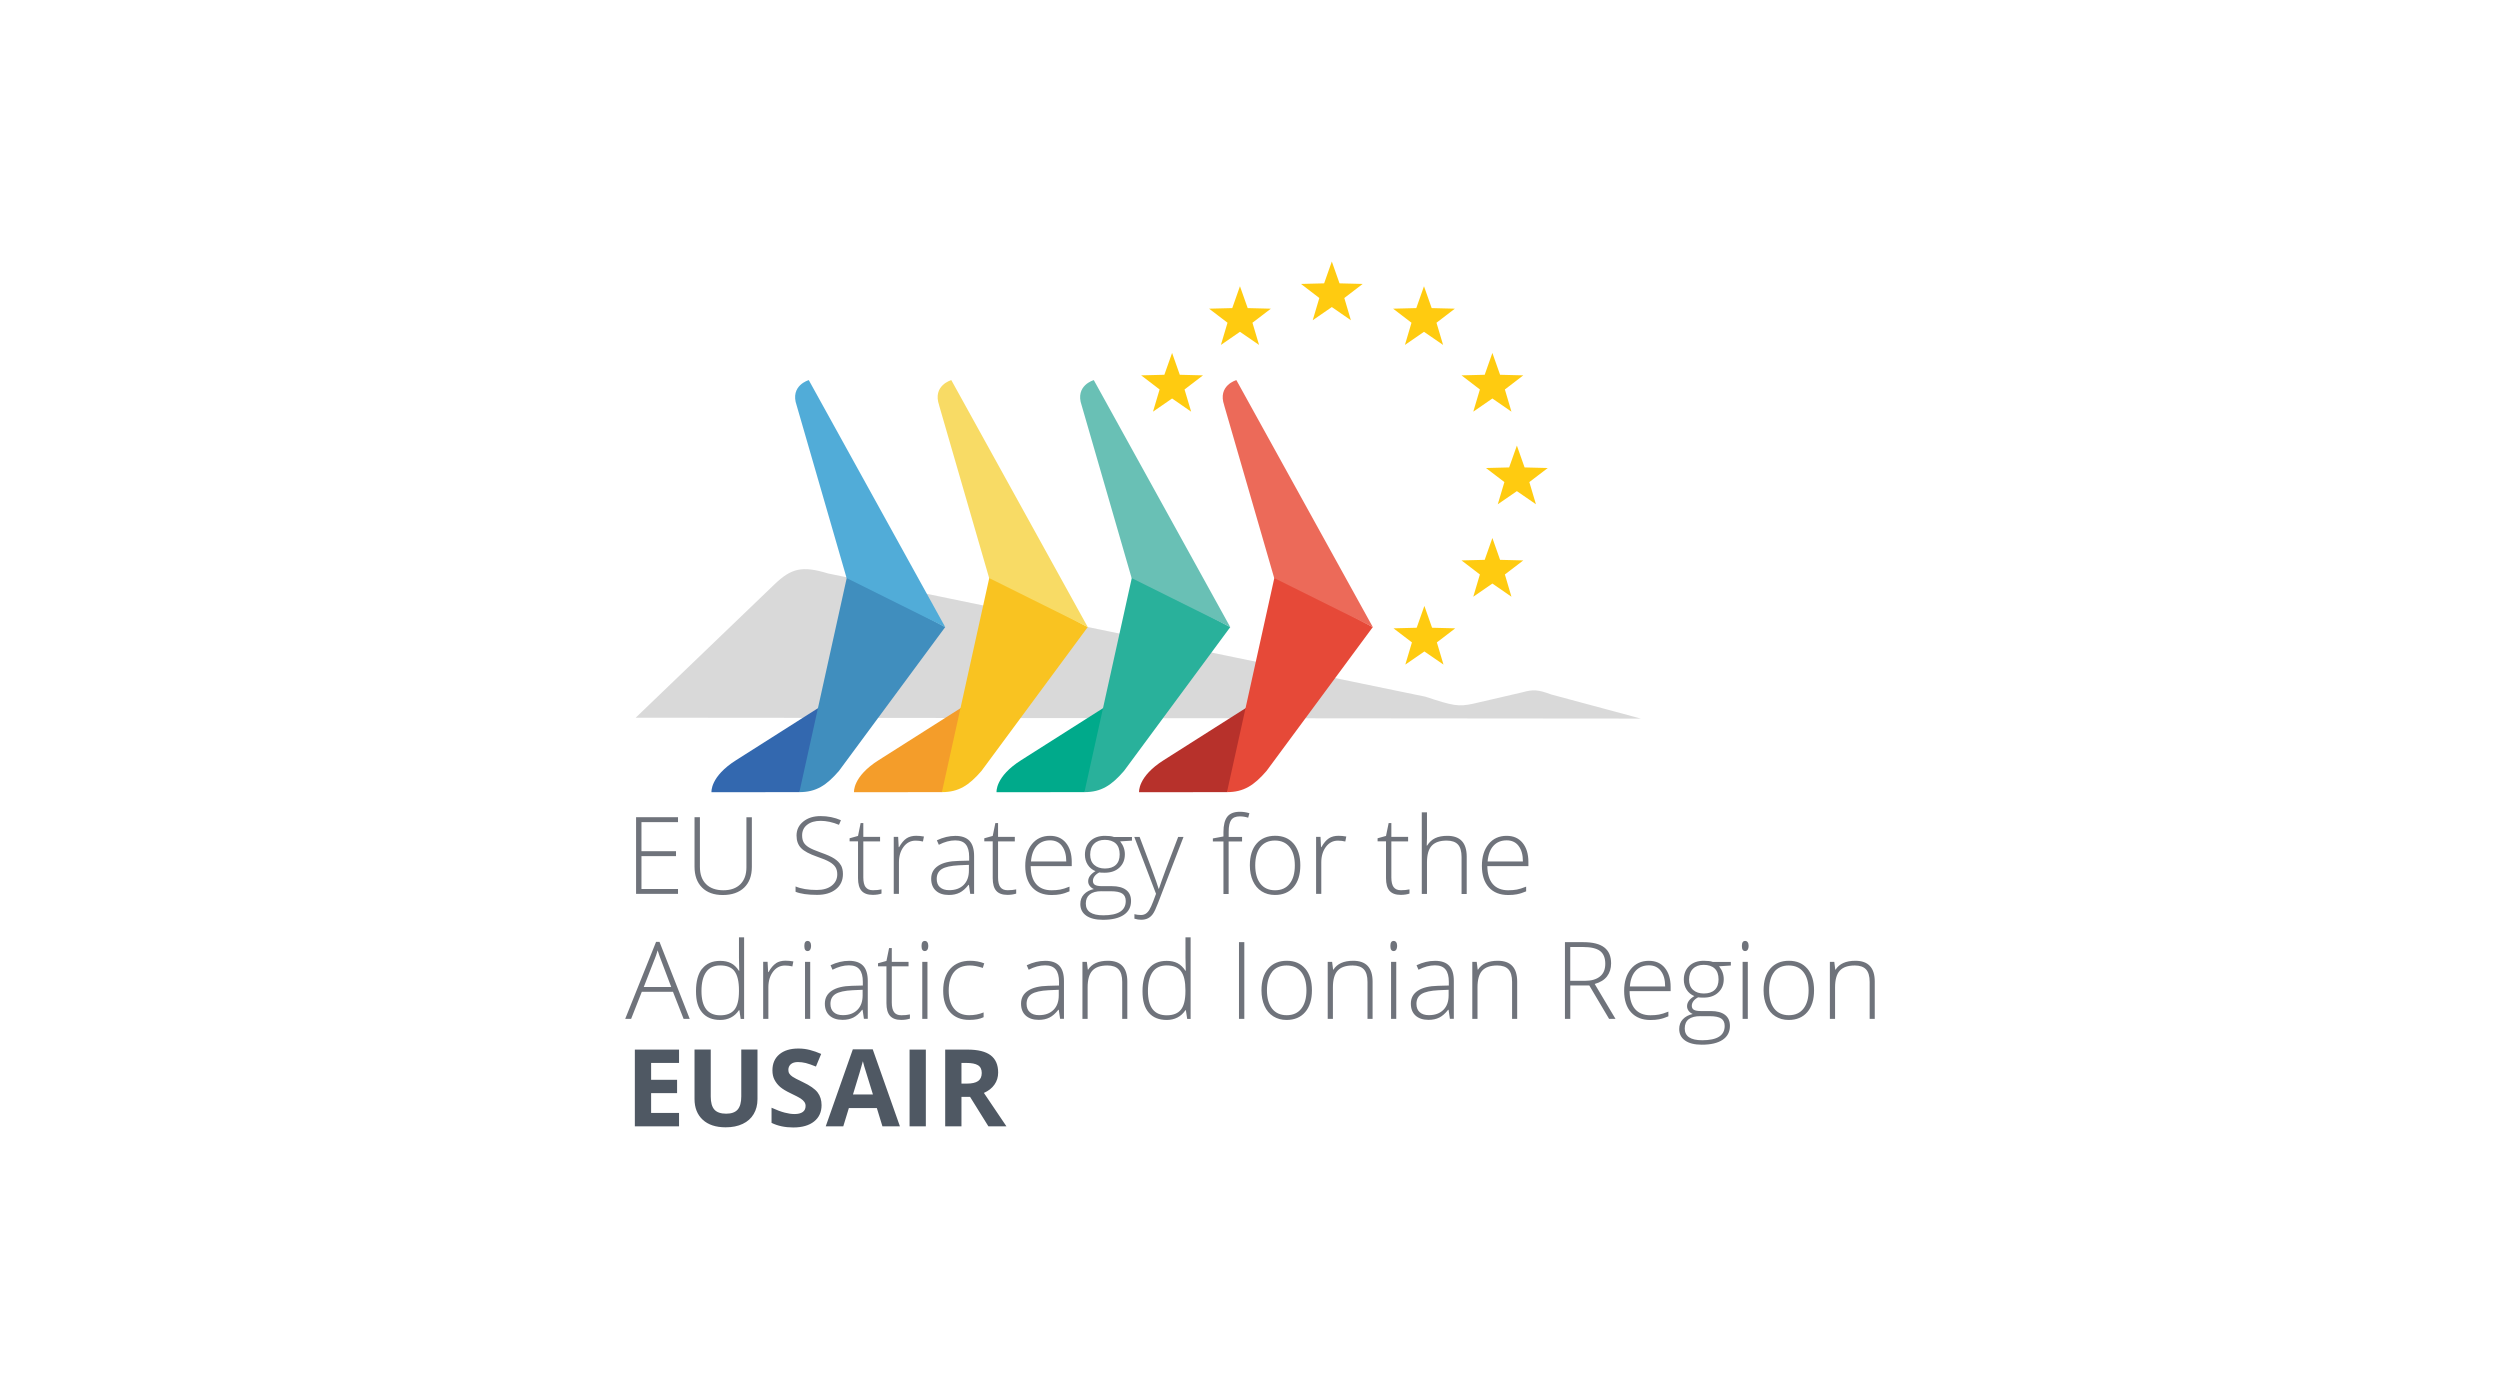 <?xml version="1.0" encoding="UTF-8"?>
<svg xmlns="http://www.w3.org/2000/svg" id="Livello_1" data-name="Livello 1" viewBox="0 0 510.24 283.46">
  <defs>
    <style>
      .cls-1 {
        fill: #69c0b5;
      }

      .cls-1, .cls-2, .cls-3, .cls-4, .cls-5, .cls-6, .cls-7, .cls-8, .cls-9, .cls-10, .cls-11, .cls-12, .cls-13, .cls-14, .cls-15, .cls-16 {
        stroke-width: 0px;
      }

      .cls-2 {
        fill: #4f5863;
      }

      .cls-3 {
        fill: #29b19b;
      }

      .cls-4 {
        fill: #408ebe;
      }

      .cls-5 {
        fill: #b7312b;
      }

      .cls-6 {
        fill: #51acd8;
      }

      .cls-7 {
        fill: #ffcb10;
      }

      .cls-8 {
        fill: #ec6a59;
      }

      .cls-9 {
        fill: #3368af;
      }

      .cls-10 {
        fill: #e64938;
      }

      .cls-11 {
        fill: #f49d2a;
      }

      .cls-12 {
        fill: #f8db65;
      }

      .cls-13 {
        fill: #d9d9d9;
      }

      .cls-14 {
        fill: #f9c321;
      }

      .cls-15 {
        fill: #6f737b;
      }

      .cls-16 {
        fill: #00aa8b;
      }
    </style>
  </defs>
  <polygon class="cls-7" points="275.71 65.36 271.82 62.67 267.92 65.36 269.27 60.82 265.52 57.95 270.25 57.83 271.82 53.37 273.39 57.83 278.12 57.95 274.37 60.82 275.71 65.36"></polygon>
  <polygon class="cls-7" points="256.97 70.4 253.07 67.72 249.18 70.4 250.53 65.87 246.77 63 251.5 62.88 253.07 58.42 254.65 62.88 259.38 63 255.62 65.87 256.97 70.4"></polygon>
  <polygon class="cls-7" points="243.11 84.02 239.22 81.33 235.32 84.02 236.67 79.49 232.91 76.61 237.64 76.49 239.22 72.03 240.79 76.49 245.52 76.61 241.76 79.49 243.11 84.02"></polygon>
  <polygon class="cls-7" points="294.53 70.4 290.63 67.72 286.74 70.4 288.08 65.87 284.33 63 289.06 62.88 290.63 58.42 292.2 62.88 296.93 63 293.18 65.87 294.53 70.4"></polygon>
  <polygon class="cls-7" points="294.61 135.64 290.71 132.96 286.82 135.64 288.17 131.11 284.41 128.24 289.14 128.12 290.71 123.66 292.28 128.12 297.01 128.24 293.26 131.11 294.61 135.64"></polygon>
  <polygon class="cls-7" points="308.48 84.02 304.59 81.33 300.69 84.02 302.04 79.49 298.29 76.61 303.02 76.49 304.59 72.03 306.16 76.49 310.89 76.61 307.14 79.49 308.48 84.02"></polygon>
  <polygon class="cls-7" points="308.48 121.79 304.59 119.1 300.69 121.79 302.04 117.25 298.29 114.38 303.02 114.26 304.59 109.8 306.16 114.26 310.89 114.38 307.14 117.25 308.48 121.79"></polygon>
  <polygon class="cls-7" points="313.48 102.92 309.59 100.24 305.69 102.92 307.04 98.39 303.28 95.52 308.01 95.4 309.59 90.94 311.16 95.4 315.89 95.52 312.13 98.39 313.48 102.92"></polygon>
  <g>
    <path class="cls-13" d="M129.75,146.47l28.3-27.19c3.45-3.31,5.65-3.86,10.95-2.24l121.91,25.15c5.66,1.87,6.76,2.09,9.78,1.43l9.96-2.31c2.31-.63,3.2-.58,5.99.44l18.25,4.91-205.14-.18Z"></path>
    <path class="cls-9" d="M191.18,129.16l-28.02,32.51-17.95.02s-.33-3.18,5.07-6.57l40.9-25.97Z"></path>
    <path class="cls-4" d="M163.15,161.67l9.82-44.41,19.94,10.73-21.69,29.36c-2.55,2.94-4.64,4.32-8.08,4.32"></path>
    <path class="cls-6" d="M162.59,82.73l10.2,35.25,20.13,10.01-27.85-50.41s-3.9,1.08-2.48,5.15"></path>
    <path class="cls-11" d="M220.27,129.16l-28.02,32.51-17.95.02s-.33-3.18,5.07-6.57l40.9-25.97Z"></path>
    <path class="cls-14" d="M192.24,161.67l9.82-44.41,19.94,10.73-21.69,29.36c-2.55,2.94-4.64,4.32-8.08,4.32"></path>
    <path class="cls-12" d="M191.67,82.73l10.21,35.25,20.13,10.01-27.85-50.41s-3.9,1.08-2.48,5.15"></path>
    <path class="cls-16" d="M249.36,129.16l-28.02,32.51-17.95.02s-.33-3.18,5.07-6.57l40.89-25.97Z"></path>
    <path class="cls-3" d="M221.33,161.67l9.82-44.41,19.94,10.73-21.69,29.36c-2.55,2.94-4.64,4.32-8.08,4.32"></path>
    <path class="cls-1" d="M220.76,82.73l10.2,35.25,20.13,10.01-27.85-50.41s-3.9,1.08-2.48,5.15"></path>
    <path class="cls-5" d="M278.45,129.16l-28.02,32.51-17.95.02s-.33-3.18,5.07-6.57l40.89-25.97Z"></path>
    <path class="cls-10" d="M250.42,161.67l9.82-44.41,19.94,10.73-21.69,29.36c-2.55,2.94-4.64,4.32-8.08,4.32"></path>
    <path class="cls-8" d="M249.85,82.73l10.21,35.25,20.13,10.01-27.85-50.41s-3.9,1.08-2.48,5.15"></path>
    <path class="cls-2" d="M197.99,223.87l3.74,6.01h3.68c-.71-1.03-2.25-3.3-4.6-6.82.93-.41,1.65-.97,2.15-1.69.51-.72.76-1.54.76-2.46,0-1.58-.51-2.75-1.53-3.53-1.02-.77-2.59-1.16-4.72-1.16h-4.56v15.66h3.32v-6.01h1.77ZM196.22,216.94h1.01c1.07,0,1.86.16,2.37.47.51.31.77.84.77,1.58s-.25,1.3-.75,1.65c-.5.35-1.27.52-2.32.52h-1.07v-4.23ZM188.96,214.22h-3.32v15.66h3.32v-15.66ZM174.09,223.37c1.11-3.6,1.79-5.87,2.02-6.78.06.26.15.61.28,1.05.13.44.72,2.35,1.77,5.73h-4.08ZM183.67,229.88l-5.55-15.72h-4.06l-5.53,15.72h3.58l1.14-3.73h5.71l1.14,3.73h3.58ZM166.86,222.95c-.54-.7-1.55-1.41-3.01-2.1-1.11-.53-1.81-.89-2.1-1.1-.3-.2-.51-.41-.65-.63-.14-.22-.2-.47-.2-.77,0-.47.17-.85.5-1.15.34-.29.82-.44,1.45-.44.53,0,1.06.07,1.61.2.55.14,1.24.38,2.07.72l1.07-2.58c-.81-.35-1.58-.62-2.32-.81-.74-.19-1.52-.29-2.33-.29-1.66,0-2.95.4-3.89,1.19-.94.79-1.41,1.88-1.41,3.27,0,.74.14,1.38.43,1.93.29.55.67,1.03,1.15,1.45.48.41,1.2.85,2.15,1.3,1.02.49,1.7.84,2.03,1.06.33.22.58.45.75.69.17.24.26.51.26.82,0,.55-.19.96-.58,1.24-.39.28-.95.42-1.68.42-.61,0-1.28-.1-2.01-.29-.73-.19-1.63-.52-2.68-1v3.09c1.28.63,2.76.94,4.43.94,1.81,0,3.23-.41,4.25-1.22,1.02-.81,1.53-1.93,1.53-3.34,0-1.02-.27-1.88-.81-2.59M151.29,214.22v9.56c0,1.21-.24,2.1-.73,2.67-.49.57-1.28.85-2.36.85s-1.92-.28-2.41-.85c-.49-.56-.73-1.45-.73-2.66v-9.58h-3.31v10.09c0,1.79.56,3.2,1.67,4.23,1.11,1.03,2.68,1.55,4.69,1.55,1.33,0,2.49-.23,3.47-.7.98-.46,1.73-1.13,2.24-2,.52-.87.78-1.88.78-3.04v-10.13h-3.31ZM138.59,227.14h-5.7v-4.04h5.3v-2.72h-5.3v-3.44h5.7v-2.72h-9.02v15.66h9.02v-2.74Z"></path>
    <path class="cls-15" d="M382.63,207.95v-7.61c0-2.83-1.32-4.25-3.96-4.25-1.93,0-3.28.61-4.04,1.82h-.06l-.2-1.6h-.9v11.64h1.06v-6.43c0-1.58.32-2.72.97-3.42.65-.7,1.67-1.05,3.06-1.05,1.03,0,1.8.27,2.29.8.49.53.74,1.38.74,2.55v7.55h1.05ZM362.1,198.37c.7-.88,1.69-1.32,2.97-1.32s2.28.44,2.99,1.33c.71.89,1.07,2.13,1.07,3.74s-.35,2.85-1.05,3.74c-.7.9-1.7,1.34-2.98,1.34s-2.28-.45-2.98-1.34c-.7-.9-1.05-2.14-1.05-3.74s.35-2.86,1.04-3.74M368.87,197.7c-.91-1.07-2.16-1.61-3.76-1.61s-2.87.53-3.79,1.59c-.92,1.06-1.38,2.54-1.38,4.44,0,1.21.21,2.27.62,3.19.41.92,1.01,1.63,1.79,2.12.78.49,1.68.74,2.7.74,1.62,0,2.89-.53,3.81-1.6.92-1.07,1.38-2.55,1.38-4.45s-.46-3.34-1.36-4.42M356.18,194.11c.22,0,.4-.09.52-.28.12-.19.19-.44.19-.76s-.06-.58-.19-.76c-.12-.18-.3-.27-.52-.27-.45,0-.67.34-.67,1.03s.22,1.04.67,1.04M356.72,196.31h-1.06v11.64h1.06v-11.64ZM345.53,197.72c.53-.53,1.26-.8,2.19-.8s1.7.25,2.23.74c.53.5.8,1.24.8,2.23,0,.93-.26,1.65-.78,2.14-.52.49-1.26.74-2.23.74-.91,0-1.64-.25-2.19-.74-.55-.5-.82-1.19-.82-2.09,0-.95.27-1.69.8-2.22M347.05,207.4h1.91c1.07,0,1.85.16,2.32.47.48.31.72.82.72,1.52,0,1.95-1.53,2.92-4.58,2.92-2.38,0-3.57-.8-3.57-2.4,0-1.68,1.07-2.52,3.2-2.52M349.54,196.31c-.42-.15-1.01-.22-1.78-.22-1.26,0-2.25.35-2.99,1.05-.74.7-1.11,1.64-1.11,2.8,0,.77.19,1.45.57,2.05.38.6.91,1.03,1.58,1.31-.99.59-1.49,1.28-1.49,2.06,0,.36.11.67.32.95.21.28.49.49.84.64-.85.19-1.52.55-2.02,1.08-.5.53-.74,1.19-.74,1.99,0,1.01.4,1.79,1.2,2.35.8.56,1.94.85,3.4.85,1.84,0,3.26-.33,4.26-1,1-.67,1.49-1.62,1.49-2.84,0-1-.34-1.75-1.01-2.26-.67-.51-1.64-.77-2.9-.77h-2.03c-.66,0-1.14-.09-1.42-.26-.28-.17-.42-.44-.42-.81,0-.34.11-.65.33-.95.22-.3.54-.56.96-.78.21.04.59.06,1.11.06,1.26,0,2.26-.35,3-1.05.75-.7,1.12-1.6,1.12-2.72,0-.96-.32-1.83-.96-2.63l2.41-.15v-.74h-3.73ZM338.97,198.17c.59.76.88,1.81.88,3.16h-7.2c.11-1.39.51-2.46,1.19-3.2.68-.74,1.58-1.11,2.7-1.11,1.04,0,1.85.38,2.43,1.14M338.69,208.01c.56-.1,1.16-.3,1.82-.58v-.96c-.77.31-1.41.51-1.91.6-.5.09-1.09.14-1.75.14-1.36,0-2.41-.42-3.14-1.26-.73-.84-1.1-2.06-1.12-3.66h8.38v-.86c0-1.64-.4-2.94-1.19-3.9-.79-.96-1.87-1.43-3.24-1.43-1.55,0-2.78.56-3.69,1.68-.91,1.12-1.37,2.6-1.37,4.46s.47,3.34,1.42,4.38c.95,1.04,2.27,1.56,3.96,1.56.67,0,1.29-.05,1.84-.16M320.48,193.28h2.59c1.61,0,2.78.27,3.49.81.71.54,1.07,1.41,1.07,2.6s-.36,2.02-1.09,2.61c-.73.59-1.75.88-3.07.88h-2.99v-6.91ZM324.37,201.13l4.04,6.82h1.31l-4.25-7.13c1.13-.31,1.97-.83,2.52-1.55.55-.72.83-1.61.83-2.66,0-1.44-.46-2.52-1.39-3.24-.93-.72-2.36-1.08-4.3-1.08h-3.73v15.66h1.09v-6.82h3.89ZM309.65,207.95v-7.61c0-2.83-1.32-4.25-3.96-4.25-1.93,0-3.28.61-4.04,1.82h-.06l-.2-1.6h-.9v11.64h1.06v-6.43c0-1.58.32-2.72.97-3.42.65-.7,1.67-1.05,3.06-1.05,1.04,0,1.8.27,2.29.8.49.53.74,1.38.74,2.55v7.55h1.05ZM289.76,206.59c-.45-.4-.67-.97-.67-1.7,0-.91.35-1.59,1.04-2.02.7-.43,1.86-.69,3.5-.77l2.03-.09v1.15c0,1.26-.36,2.25-1.08,2.96-.72.71-1.7,1.07-2.94,1.07-.81,0-1.44-.2-1.89-.61M296.72,207.95v-7.74c0-1.41-.32-2.44-.95-3.11-.63-.66-1.59-1-2.87-1s-2.51.3-3.79.9l.4.92c1.16-.6,2.27-.9,3.35-.9,1,0,1.72.28,2.17.85.45.56.67,1.4.67,2.5v.77l-2.22.06c-1.79.04-3.16.37-4.11,1-.95.63-1.42,1.51-1.42,2.64,0,1.04.32,1.85.95,2.43.64.58,1.52.88,2.67.88.84,0,1.57-.16,2.19-.47.62-.31,1.22-.84,1.8-1.59h.09l.27,1.84h.78ZM284.44,194.11c.22,0,.39-.09.52-.28.12-.19.19-.44.19-.76s-.06-.58-.19-.76c-.13-.18-.3-.27-.52-.27-.45,0-.67.34-.67,1.03s.22,1.04.67,1.04M284.97,196.31h-1.06v11.64h1.06v-11.64ZM280.14,207.95v-7.61c0-2.83-1.32-4.25-3.96-4.25-1.93,0-3.28.61-4.04,1.82h-.06l-.2-1.6h-.9v11.64h1.06v-6.43c0-1.58.32-2.72.97-3.42.65-.7,1.66-1.05,3.06-1.05,1.04,0,1.8.27,2.29.8.49.53.74,1.38.74,2.55v7.55h1.05ZM259.61,198.37c.7-.88,1.69-1.32,2.97-1.32s2.28.44,2.99,1.33c.71.89,1.07,2.13,1.07,3.74s-.35,2.85-1.05,3.74c-.7.9-1.7,1.34-2.98,1.34s-2.28-.45-2.98-1.34c-.7-.9-1.05-2.14-1.05-3.74s.35-2.86,1.04-3.74M266.39,197.7c-.91-1.07-2.16-1.61-3.76-1.61s-2.87.53-3.79,1.59c-.92,1.06-1.38,2.54-1.38,4.44,0,1.21.21,2.27.62,3.19.41.92,1.01,1.63,1.79,2.12.78.49,1.68.74,2.7.74,1.62,0,2.89-.53,3.81-1.6.92-1.07,1.38-2.55,1.38-4.45s-.46-3.34-1.36-4.42M253.96,192.29h-1.09v15.66h1.09v-15.66ZM241.04,198.23c.6.79.9,2.08.9,3.88v.18c0,1.76-.31,3.02-.92,3.78-.61.76-1.58,1.15-2.89,1.15-2.56,0-3.84-1.65-3.84-4.95,0-1.7.32-2.99.96-3.89.64-.89,1.59-1.34,2.86-1.34,1.35,0,2.33.39,2.93,1.18M234.44,197.68c-.84,1.06-1.26,2.6-1.26,4.62s.42,3.37,1.27,4.37c.85,1,2.08,1.5,3.68,1.5s2.93-.66,3.81-1.99h.09l.27,1.78h.7v-16.66h-1.05v4.19c0,.86.02,1.75.06,2.65h-.06c-.49-.74-1.04-1.27-1.65-1.57-.61-.31-1.34-.46-2.18-.46-1.61,0-2.83.53-3.67,1.6M230.08,207.95v-7.61c0-2.83-1.32-4.25-3.96-4.25-1.93,0-3.28.61-4.04,1.82h-.06l-.2-1.6h-.9v11.64h1.06v-6.43c0-1.58.32-2.72.97-3.42.65-.7,1.66-1.05,3.06-1.05,1.03,0,1.8.27,2.29.8.49.53.74,1.38.74,2.55v7.55h1.05ZM210.19,206.59c-.45-.4-.67-.97-.67-1.7,0-.91.35-1.59,1.04-2.02.7-.43,1.86-.69,3.5-.77l2.03-.09v1.15c0,1.26-.36,2.25-1.08,2.96-.72.71-1.7,1.07-2.94,1.07-.81,0-1.44-.2-1.89-.61M217.15,207.95v-7.74c0-1.41-.32-2.44-.95-3.11-.63-.66-1.59-1-2.86-1s-2.51.3-3.79.9l.4.92c1.16-.6,2.27-.9,3.35-.9,1,0,1.72.28,2.17.85.45.56.67,1.4.67,2.5v.77l-2.22.06c-1.79.04-3.16.37-4.11,1-.95.63-1.42,1.51-1.42,2.64,0,1.04.32,1.85.95,2.43.64.58,1.52.88,2.67.88.84,0,1.57-.16,2.19-.47.62-.31,1.22-.84,1.8-1.59h.09l.27,1.84h.78ZM200.75,207.62v-.99c-.91.38-1.89.57-2.94.57-1.32,0-2.35-.44-3.08-1.33-.74-.89-1.1-2.12-1.1-3.69,0-1.66.37-2.93,1.1-3.81.74-.88,1.82-1.32,3.24-1.32.74,0,1.62.17,2.62.5l.29-.94c-.92-.35-1.88-.52-2.89-.52-1.7,0-3.04.54-4.02,1.61-.98,1.07-1.47,2.58-1.47,4.5s.47,3.34,1.41,4.39c.94,1.05,2.24,1.57,3.91,1.57,1.21,0,2.18-.18,2.92-.55M188.75,194.11c.22,0,.39-.09.52-.28.13-.19.19-.44.19-.76s-.06-.58-.19-.76c-.12-.18-.3-.27-.52-.27-.45,0-.67.34-.67,1.03s.22,1.04.67,1.04M189.29,196.31h-1.06v11.64h1.06v-11.64ZM182.48,206.58c-.31-.43-.47-1.09-.47-1.98v-7.37h3.42v-.92h-3.42v-2.82h-.55l-.54,2.63-1.72.48v.62h1.72v7.52c0,1.18.24,2.04.73,2.59.49.55,1.25.83,2.28.83.67,0,1.26-.09,1.78-.26v-.86c-.5.11-1.08.17-1.76.17s-1.16-.21-1.48-.64M170.16,206.59c-.45-.4-.67-.97-.67-1.7,0-.91.35-1.59,1.04-2.02.7-.43,1.86-.69,3.5-.77l2.03-.09v1.15c0,1.26-.36,2.25-1.08,2.96-.72.71-1.7,1.07-2.94,1.07-.81,0-1.44-.2-1.89-.61M177.11,207.95v-7.74c0-1.41-.32-2.44-.95-3.11-.63-.66-1.59-1-2.86-1s-2.51.3-3.79.9l.4.92c1.16-.6,2.27-.9,3.35-.9,1,0,1.72.28,2.17.85.45.56.67,1.4.67,2.5v.77l-2.22.06c-1.79.04-3.16.37-4.11,1-.95.63-1.42,1.51-1.42,2.64,0,1.04.32,1.85.95,2.43.64.58,1.52.88,2.67.88.84,0,1.57-.16,2.19-.47.62-.31,1.22-.84,1.8-1.59h.09l.27,1.84h.78ZM164.83,194.11c.22,0,.4-.09.52-.28.12-.19.19-.44.19-.76s-.06-.58-.19-.76c-.12-.18-.3-.27-.52-.27-.45,0-.67.34-.67,1.03s.22,1.04.67,1.04M165.36,196.31h-1.06v11.64h1.06v-11.64ZM158.38,196.6c-.54.35-1.05.95-1.53,1.8h-.08l-.11-2.1h-.9v11.64h1.06v-6.43c0-1.29.32-2.35.95-3.19.64-.84,1.45-1.26,2.44-1.26.52,0,1.02.06,1.51.18l.2-1.02c-.56-.1-1.09-.15-1.59-.15-.77,0-1.43.17-1.97.52M149.91,198.23c.6.79.91,2.08.91,3.88v.18c0,1.76-.31,3.02-.92,3.78-.61.76-1.58,1.15-2.89,1.15-2.56,0-3.84-1.65-3.84-4.95,0-1.7.32-2.99.96-3.89.64-.89,1.59-1.34,2.86-1.34,1.35,0,2.33.39,2.93,1.18M143.31,197.68c-.84,1.06-1.26,2.6-1.26,4.62s.42,3.37,1.27,4.37c.85,1,2.08,1.5,3.68,1.5s2.93-.66,3.81-1.99h.09l.27,1.78h.7v-16.66h-1.05v4.19c0,.86.02,1.75.06,2.65h-.06c-.49-.74-1.03-1.27-1.65-1.57-.61-.31-1.34-.46-2.18-.46-1.61,0-2.83.53-3.67,1.6M133.59,195.82c.23-.56.44-1.18.63-1.86.25.79.46,1.4.64,1.84l2.13,5.64h-5.6l2.19-5.62ZM139.54,207.95h1.23l-6.17-15.72h-.7l-6.3,15.72h1.21l2.18-5.53h6.36l2.17,5.53Z"></path>
    <path class="cls-15" d="M309.94,172.66c.59.76.88,1.82.88,3.16h-7.2c.11-1.39.51-2.46,1.19-3.2.68-.74,1.58-1.11,2.7-1.11,1.04,0,1.85.38,2.43,1.14M309.66,182.5c.56-.1,1.16-.3,1.82-.58v-.96c-.77.31-1.41.51-1.91.6-.5.09-1.09.14-1.75.14-1.36,0-2.41-.42-3.14-1.26-.73-.84-1.1-2.06-1.12-3.66h8.38v-.86c0-1.64-.4-2.94-1.19-3.9-.79-.96-1.87-1.43-3.24-1.43-1.55,0-2.78.56-3.69,1.68-.91,1.12-1.37,2.6-1.37,4.46s.47,3.34,1.42,4.38c.95,1.04,2.26,1.56,3.96,1.56.67,0,1.28-.05,1.84-.16M299.35,182.45v-7.61c0-2.83-1.32-4.25-3.96-4.25-.99,0-1.81.16-2.47.47-.66.31-1.21.82-1.65,1.52h-.08l.05-1.49v-5.3h-1.06v16.66h1.06v-6.42c0-1.58.32-2.72.97-3.42.65-.7,1.67-1.05,3.06-1.05,1.03,0,1.8.27,2.29.8.49.53.74,1.38.74,2.55v7.55h1.05ZM284.44,181.07c-.31-.43-.47-1.09-.47-1.98v-7.37h3.42v-.92h-3.42v-2.82h-.55l-.54,2.63-1.72.48v.62h1.72v7.52c0,1.18.24,2.04.73,2.59.49.55,1.25.82,2.28.82.67,0,1.26-.09,1.78-.26v-.86c-.5.11-1.09.17-1.76.17s-1.16-.21-1.48-.64M271.22,171.1c-.54.35-1.05.95-1.53,1.8h-.07l-.11-2.1h-.9v11.64h1.06v-6.42c0-1.29.32-2.35.95-3.19.64-.84,1.45-1.26,2.44-1.26.52,0,1.02.06,1.51.18l.2-1.02c-.56-.1-1.09-.15-1.59-.15-.77,0-1.43.17-1.97.52M257.24,172.87c.7-.88,1.69-1.32,2.97-1.32s2.28.44,2.99,1.33c.71.89,1.07,2.13,1.07,3.74s-.35,2.85-1.06,3.74c-.7.9-1.7,1.34-2.98,1.34s-2.28-.45-2.98-1.34c-.7-.9-1.06-2.14-1.06-3.74s.35-2.86,1.04-3.74M264.02,172.19c-.91-1.08-2.17-1.61-3.76-1.61s-2.87.53-3.79,1.59c-.92,1.06-1.38,2.54-1.38,4.44,0,1.21.21,2.27.62,3.19.42.92,1.01,1.63,1.79,2.12s1.68.74,2.7.74c1.62,0,2.89-.53,3.81-1.6.92-1.07,1.38-2.55,1.38-4.45s-.46-3.34-1.36-4.42M253.51,170.81h-2.74v-1.08c0-1.1.17-1.89.52-2.38.35-.49.93-.73,1.76-.73.56,0,1.13.09,1.7.27l.25-.92c-.64-.19-1.29-.29-1.93-.29-1.19,0-2.05.33-2.58,1-.52.67-.79,1.72-.79,3.14v.9l-2.16.4v.62h2.16v10.72h1.06v-10.72h2.74v-.92ZM235.93,182.45c-.09.24-.28.74-.57,1.53-.3.78-.56,1.35-.78,1.71-.22.36-.48.63-.75.8-.28.17-.6.26-.96.26-.48,0-.92-.06-1.34-.17v.92c.5.15.95.22,1.36.22.54,0,1-.1,1.39-.29.38-.19.72-.48,1-.87.29-.39.64-1.13,1.06-2.23l5.21-13.52h-1.09l-2.46,6.47c-.68,1.83-1.17,3.2-1.47,4.12h-.06c-.2-.7-.67-2.05-1.42-4.06l-2.46-6.53h-1.09l4.45,11.64ZM223.3,172.21c.53-.53,1.26-.8,2.19-.8s1.7.25,2.23.74c.53.5.8,1.24.8,2.23,0,.94-.26,1.65-.78,2.14-.52.49-1.26.74-2.23.74-.91,0-1.64-.25-2.19-.74-.55-.5-.82-1.19-.82-2.09,0-.95.27-1.69.8-2.22M224.81,181.9h1.91c1.07,0,1.85.16,2.32.47.48.31.72.82.72,1.52,0,1.95-1.53,2.92-4.58,2.92-2.38,0-3.57-.8-3.57-2.4s1.07-2.52,3.2-2.52M227.31,170.81c-.42-.15-1.01-.22-1.78-.22-1.26,0-2.25.35-2.99,1.05-.74.7-1.11,1.64-1.11,2.8,0,.77.19,1.45.57,2.05.38.6.91,1.03,1.58,1.31-.99.59-1.49,1.28-1.49,2.06,0,.36.1.67.32.95.21.28.49.49.84.64-.85.19-1.52.55-2.02,1.08-.5.53-.74,1.19-.74,1.99,0,1.01.4,1.79,1.2,2.36.8.56,1.94.85,3.4.85,1.84,0,3.26-.33,4.26-1s1.49-1.61,1.49-2.84c0-1-.34-1.76-1.01-2.26-.67-.51-1.64-.77-2.9-.77h-2.03c-.66,0-1.14-.09-1.42-.26-.28-.17-.42-.44-.42-.81,0-.34.11-.65.33-.95.22-.3.54-.56.96-.78.21.04.59.06,1.11.06,1.26,0,2.26-.35,3-1.04.75-.7,1.12-1.6,1.12-2.73,0-.96-.32-1.83-.96-2.63l2.41-.15v-.74h-3.73ZM216.74,172.66c.58.76.88,1.82.88,3.16h-7.2c.11-1.39.51-2.46,1.19-3.2.68-.74,1.58-1.11,2.7-1.11,1.04,0,1.85.38,2.43,1.14M216.46,182.5c.56-.1,1.16-.3,1.82-.58v-.96c-.77.31-1.41.51-1.91.6-.5.09-1.09.14-1.75.14-1.36,0-2.41-.42-3.14-1.26-.73-.84-1.11-2.06-1.12-3.66h8.38v-.86c0-1.64-.4-2.94-1.19-3.9-.79-.96-1.87-1.43-3.24-1.43-1.55,0-2.78.56-3.69,1.68-.91,1.12-1.37,2.6-1.37,4.46s.47,3.34,1.42,4.38c.95,1.04,2.26,1.56,3.96,1.56.67,0,1.28-.05,1.84-.16M204.17,181.07c-.31-.43-.47-1.09-.47-1.98v-7.37h3.42v-.92h-3.42v-2.82h-.55l-.54,2.63-1.72.48v.62h1.72v7.52c0,1.18.24,2.04.73,2.59.49.55,1.25.82,2.28.82.67,0,1.26-.09,1.78-.26v-.86c-.5.11-1.08.17-1.76.17s-1.16-.21-1.48-.64M191.85,181.09c-.45-.4-.67-.97-.67-1.7,0-.91.35-1.59,1.04-2.02.7-.43,1.86-.69,3.5-.77l2.03-.09v1.15c0,1.26-.36,2.25-1.08,2.96-.72.71-1.7,1.06-2.94,1.06-.81,0-1.44-.2-1.89-.61M198.81,182.45v-7.74c0-1.41-.32-2.44-.95-3.11-.63-.66-1.59-1-2.86-1s-2.51.3-3.79.9l.4.92c1.16-.6,2.27-.9,3.35-.9,1,0,1.72.28,2.17.85.45.56.67,1.4.67,2.51v.77l-2.22.06c-1.79.04-3.16.37-4.11,1-.95.63-1.42,1.51-1.42,2.64,0,1.04.32,1.85.95,2.43.64.59,1.52.88,2.67.88.84,0,1.57-.16,2.19-.47.62-.31,1.22-.84,1.8-1.59h.09l.27,1.84h.78ZM185.03,171.1c-.54.35-1.05.95-1.53,1.8h-.08l-.11-2.1h-.9v11.64h1.06v-6.42c0-1.29.32-2.35.95-3.19.63-.84,1.45-1.26,2.44-1.26.52,0,1.02.06,1.51.18l.2-1.02c-.56-.1-1.09-.15-1.58-.15-.77,0-1.43.17-1.97.52M176.67,181.07c-.31-.43-.47-1.09-.47-1.98v-7.37h3.42v-.92h-3.42v-2.82h-.55l-.53,2.63-1.72.48v.62h1.72v7.52c0,1.18.24,2.04.73,2.59.49.55,1.25.82,2.28.82.67,0,1.26-.09,1.78-.26v-.86c-.5.11-1.08.17-1.76.17s-1.16-.21-1.48-.64M171.61,176.58c-.28-.5-.73-.95-1.34-1.35-.61-.4-1.53-.8-2.75-1.23-1.16-.41-1.98-.77-2.46-1.07-.48-.3-.82-.63-1.03-1-.21-.37-.32-.85-.32-1.42,0-.92.34-1.65,1.03-2.18.69-.54,1.61-.8,2.76-.8s2.43.27,3.73.81l.4-.94c-1.29-.56-2.67-.84-4.14-.84s-2.62.37-3.54,1.11c-.92.74-1.38,1.69-1.38,2.86,0,1.06.31,1.92.92,2.55.61.64,1.72,1.23,3.31,1.78,1.09.37,1.92.72,2.48,1.04.56.32.97.68,1.22,1.07.25.39.38.88.38,1.47,0,.96-.38,1.73-1.13,2.32-.75.59-1.77.88-3.06.88-1.75,0-3.19-.24-4.32-.72v1.09c1.02.42,2.49.63,4.4.63,1.59,0,2.87-.38,3.83-1.15.96-.76,1.44-1.8,1.44-3.11,0-.71-.14-1.32-.42-1.82M152.34,166.79v10.24c0,1.46-.41,2.61-1.23,3.43-.82.82-1.98,1.24-3.47,1.24s-2.71-.42-3.54-1.26c-.84-.84-1.25-2.01-1.25-3.52v-10.13h-1.1v10.09c0,1.82.51,3.24,1.53,4.26,1.02,1.02,2.43,1.53,4.25,1.53s3.32-.51,4.36-1.52c1.04-1.01,1.56-2.42,1.56-4.22v-10.13h-1.09ZM138.38,181.44h-7.46v-6.71h7.05v-1.01h-7.05v-5.92h7.46v-1.01h-8.56v15.65h8.56v-1.01Z"></path>
  </g>
</svg>
